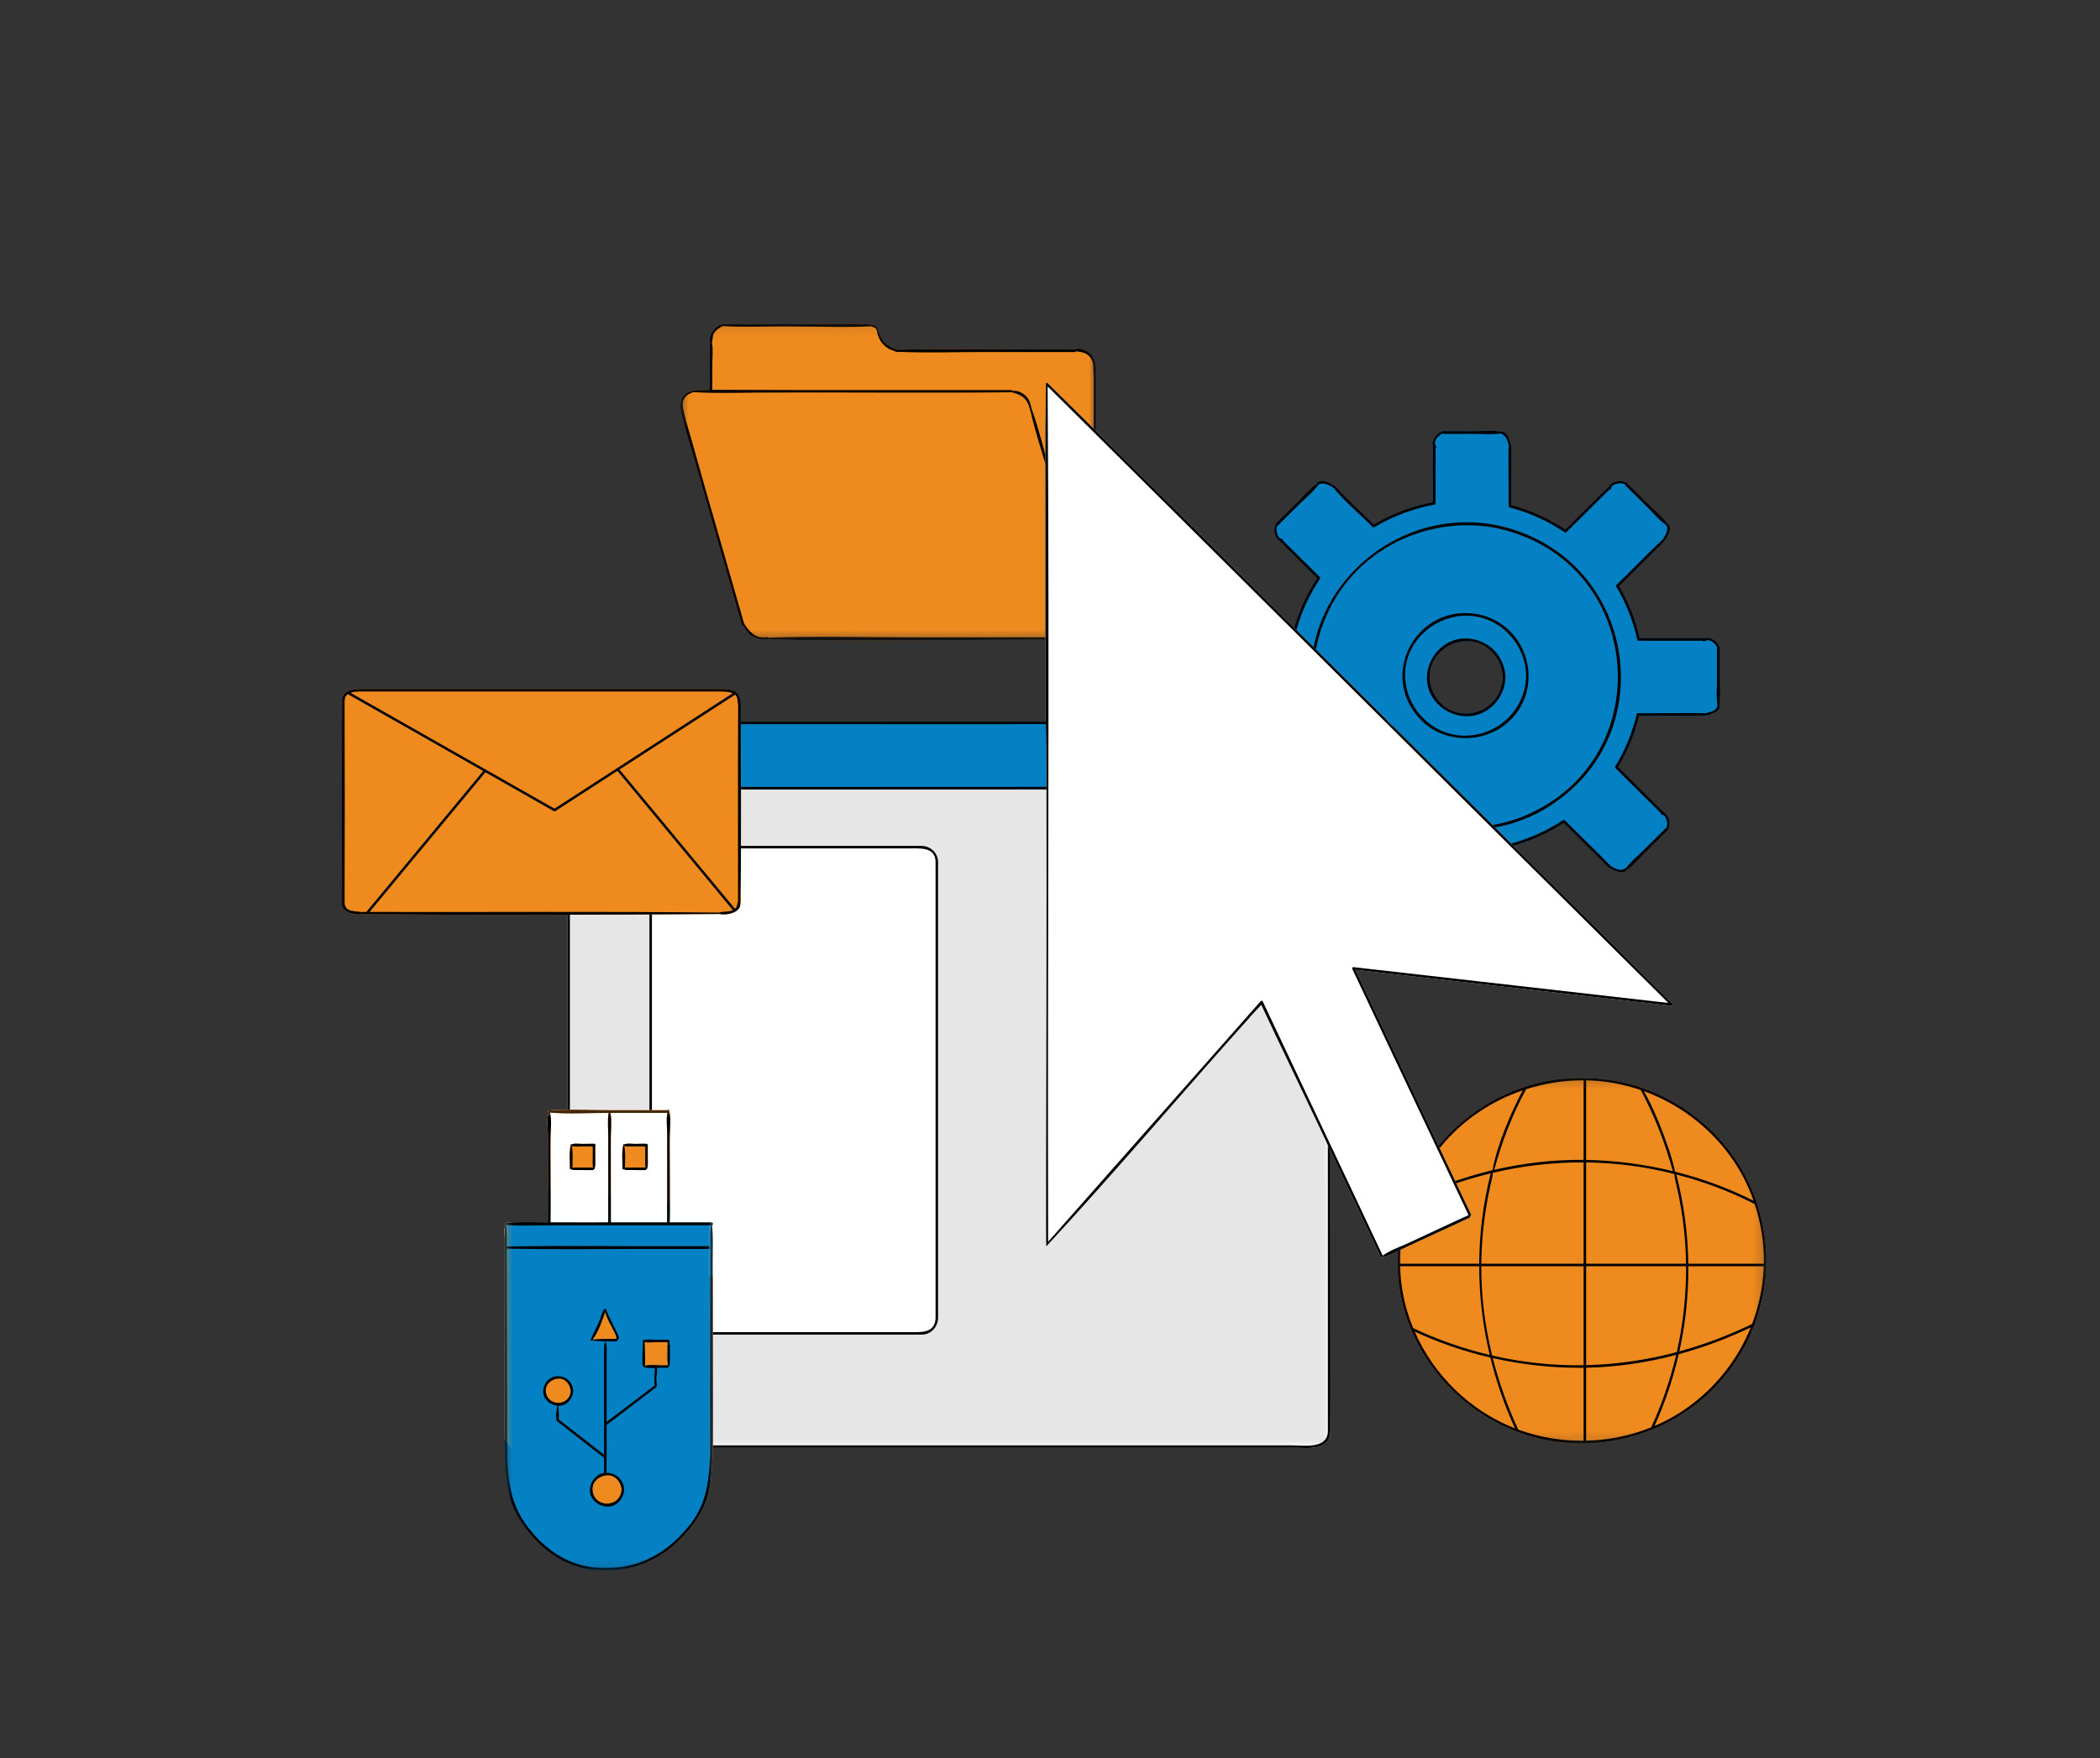 <svg width="215" height="180" viewBox="0 0 215 180" fill="none" xmlns="http://www.w3.org/2000/svg">
<rect x="0" y="0" width="215" height="180" fill="#333333" stroke="none"/>
<g clip-path="url(#clip0_79_208)">
<mask id="mask0_79_208" style="mask-type:luminance" maskUnits="userSpaceOnUse" x="69" y="33" width="44" height="33">
<path d="M69.581 33.088H112.259V65.596H69.581V33.088Z" fill="white"/>
</mask>
<g mask="url(#mask0_79_208)">
<path d="M112.242 38.107C112.273 46.786 112.194 55.473 112.228 64.149C111.377 64.557 110.994 64.711 110.028 65.299C109.885 65.385 109.727 65.481 109.549 65.591C109.244 65.602 108.936 65.595 108.671 65.505C98.623 65.483 88.526 65.687 78.476 65.479C77.504 65.599 76.432 64.997 76.127 64.049C76.062 64.078 75.974 64.062 75.949 63.974C74.379 58.504 72.808 53.035 71.241 47.565C70.752 45.855 70.182 44.146 69.777 42.414C69.475 41.302 69.664 40.252 70.928 40.028C70.94 39.992 70.971 39.964 71.022 39.961C71.572 39.938 72.124 39.924 72.676 39.915C72.646 38.995 72.679 38.065 72.668 37.141C72.67 36.476 72.583 35.736 72.705 35.074C72.559 34.711 72.762 34.158 72.983 33.882C73.182 33.633 73.656 33.118 74.034 33.2C76.563 33.172 79.101 33.205 81.632 33.196C84.153 33.2 86.709 33.077 89.225 33.225C89.55 33.267 89.871 33.467 89.892 33.791C90.305 35.041 90.659 35.368 91.895 35.801C97.943 35.669 104.014 35.812 110.064 35.783C110.55 35.492 111.504 36 111.792 36.378C112.099 36.782 112.304 37.475 112.225 38.045C112.235 38.062 112.242 38.083 112.242 38.107Z" fill="#EF8A1E"/>
<path d="M112.225 38.045C112.304 37.475 112.099 36.782 111.792 36.378C111.504 36 110.549 35.492 110.064 35.784C104.014 35.812 97.943 35.669 91.895 35.801C90.657 35.367 90.305 35.04 89.892 33.791C89.871 33.467 89.55 33.266 89.224 33.225C86.708 33.077 84.152 33.2 81.632 33.197C79.1 33.205 76.563 33.172 74.034 33.2C73.655 33.118 73.182 33.633 72.983 33.882C72.762 34.158 72.559 34.711 72.705 35.075C72.583 35.736 72.669 36.476 72.668 37.141C72.679 38.065 72.646 38.995 72.676 39.916C72.123 39.924 71.572 39.938 71.022 39.961C70.971 39.964 70.94 39.992 70.928 40.028C69.668 40.252 69.472 41.297 69.777 42.414C70.182 44.146 70.751 45.855 71.24 47.565C72.807 53.035 74.379 58.504 75.948 63.974C75.974 64.062 76.061 64.079 76.127 64.049C76.431 64.997 77.504 65.599 78.476 65.479C88.526 65.687 98.623 65.483 108.671 65.505C109.144 65.665 109.757 65.563 110.249 65.56C111.07 65.564 111.939 65.407 112.12 64.436C112.27 64.425 112.229 64.26 112.228 64.149C112.136 62.039 112.239 59.902 112.239 57.789C112.225 51.21 112.272 44.619 112.225 38.045ZM111.693 64.864C110.936 65.669 109.653 65.075 108.722 65.344C108.706 65.296 108.665 65.259 108.599 65.259H94.032C88.903 65.26 83.75 65.127 78.624 65.293C78.6 65.247 78.551 65.213 78.489 65.237C77.377 65.434 76.712 64.675 76.18 63.845C75.149 60.256 74.119 56.668 73.087 53.078C72.104 49.746 71.21 46.389 70.223 43.055C69.957 41.838 69.373 40.707 70.972 40.151C73.672 40.308 76.411 40.175 79.119 40.189C87.273 40.161 95.457 40.248 103.597 40.162C104.938 40.51 105.265 41.025 105.563 42.344C105.969 44.102 106.547 45.833 107.045 47.565C108.617 53.039 110.177 58.518 111.76 63.988C111.736 64.018 111.732 64.059 111.765 64.094C111.829 64.158 111.863 64.235 111.874 64.318C111.901 64.504 111.809 64.719 111.693 64.864ZM107.356 47.741C106.824 45.891 106.37 44.001 105.736 42.178C105.53 41.744 105.543 41.269 105.275 40.843C104.979 40.358 104.222 39.897 103.639 40.038C103.629 39.984 103.59 39.937 103.518 39.937C98.09 39.937 92.661 39.936 87.232 39.937C82.458 39.956 77.693 39.916 72.917 39.912C72.945 39.076 72.915 38.229 72.924 37.389C72.924 36.644 73.029 35.799 72.888 35.057C72.98 34.781 72.931 34.459 73.07 34.181C73.261 33.801 73.628 33.578 73.989 33.389C76.492 33.53 79.096 33.385 81.632 33.432C84.146 33.43 86.693 33.545 89.203 33.406C89.307 33.464 89.454 33.486 89.54 33.532C89.734 33.631 89.758 33.808 89.807 33.984C89.953 34.924 90.666 35.737 91.611 35.942C91.629 36.026 91.742 36.015 91.814 36.017C91.881 36.05 91.97 36.09 92.025 36.025C94.96 36.151 97.925 36.039 100.862 36.043C103.911 36.047 106.96 36.048 110.01 36.048C110.072 36.048 110.11 36.015 110.13 35.973C110.7 36.017 111.282 36.118 111.647 36.625C112.054 37.155 111.89 37.838 111.972 38.448C111.948 46.929 112.004 55.411 111.995 63.889C110.45 58.506 108.904 53.124 107.356 47.741Z" fill="black"/>
</g>
<path d="M136.205 120.473H136.207C136.206 120.502 136.211 146.592 136.205 146.619C136.079 148.552 134.008 148.245 132.637 148.245H61.978C61.074 148.245 59.347 148.52 58.634 147.813C57.81 146.999 58.088 145.407 58.088 144.35V76.219C58.088 75.936 58.054 75.626 58.1 75.344C58.267 74.337 59.09 73.89 60.033 73.89H90.277V73.883H134.261C135.204 73.883 136.027 74.33 136.191 75.338C136.24 75.619 136.205 75.93 136.205 76.213V120.473Z" fill="white"/>
<mask id="mask1_79_208" style="mask-type:luminance" maskUnits="userSpaceOnUse" x="20" y="20" width="176" height="154">
<path d="M195.6 20.2H20.4V173.8H195.6V20.2Z" fill="black" fill-opacity="0.1"/>
</mask>
<g mask="url(#mask1_79_208)">
<mask id="mask2_79_208" style="mask-type:luminance" maskUnits="userSpaceOnUse" x="57" y="73" width="80" height="76">
<path d="M136.382 73.786H57.942V148.505H136.382V73.786Z" fill="white"/>
</mask>
<g mask="url(#mask2_79_208)">
<mask id="mask3_79_208" style="mask-type:luminance" maskUnits="userSpaceOnUse" x="58" y="73" width="79" height="76">
<path d="M58.023 73.792H136.236V148.338H58.023V73.792Z" fill="white"/>
</mask>
<g mask="url(#mask3_79_208)">
<path d="M136.205 120.472H136.207C136.206 120.502 136.211 146.592 136.205 146.619C136.079 148.552 134.008 148.245 132.637 148.245H61.978C61.074 148.245 59.347 148.52 58.634 147.813C57.81 146.999 58.088 145.407 58.088 144.35V76.218C58.088 75.936 58.054 75.625 58.1 75.343C58.267 74.337 59.09 73.89 60.033 73.89H90.277V73.883H134.261C135.204 73.883 136.027 74.33 136.191 75.337C136.24 75.619 136.205 75.93 136.205 76.212V120.472Z" fill="black"/>
</g>
</g>
</g>
<path d="M96.043 88.265C96.042 88.275 96.046 135.012 96.04 135.023C96.014 135.418 95.859 135.81 95.594 136.104C95.286 136.453 94.829 136.653 94.359 136.649H68.172C67.258 136.649 66.489 135.906 66.489 134.994V88.265C66.489 87.358 67.254 86.61 68.167 86.61H94.365C95.276 86.61 96.043 87.358 96.043 88.265Z" fill="white"/>
<path d="M136.205 76.213V84.329H135.948V80.822H104.017V80.828H58.345V84.329H58.088C58.1 84.034 58.063 75.24 58.1 75.344C58.267 74.337 59.09 73.89 60.033 73.89H90.277V73.884H134.261C135.689 73.878 136.373 74.835 136.205 76.213Z" fill="#0481C4"/>
<path d="M136.207 120.473H136.205V76.213C136.369 74.834 135.697 73.881 134.261 73.884H90.277V73.89H60.033C59.09 73.89 58.267 74.337 58.1 75.344C58.054 75.626 58.088 75.936 58.088 76.219V144.35C58.088 145.407 57.81 146.999 58.634 147.813C59.347 148.52 61.074 148.245 61.979 148.245H132.638C134.008 148.245 136.079 148.552 136.205 146.619C136.226 146.599 136.195 120.497 136.207 120.473ZM58.345 75.778C58.345 74.921 58.838 74.145 59.807 74.145H104.017V74.138H134.487C135.454 74.138 135.948 74.915 135.948 75.772V80.567H90.277V80.573H58.345V75.778ZM135.95 146.59C135.853 148.392 133.516 147.991 132.269 147.991H61.613C60.447 147.991 58.345 148.315 58.345 146.566V80.828H104.017V80.822H135.948V120.811H135.95V146.59Z" fill="black"/>
<path d="M94.364 86.61H68.167C67.254 86.61 66.489 87.358 66.489 88.265V134.994C66.489 135.906 67.258 136.649 68.172 136.649H94.359C94.609 136.649 94.848 136.598 95.071 136.494C95.651 136.229 96.012 135.618 96.042 134.994V88.265C96.042 87.358 95.276 86.61 94.364 86.61ZM95.785 134.994C95.7 136.564 94.195 136.395 93.086 136.395H68.342C67.295 136.395 66.746 135.65 66.746 134.692V88.545C66.746 87.575 67.334 86.865 68.366 86.865H93.145C94.203 86.865 95.785 86.714 95.785 88.265V134.994Z" fill="black"/>
<mask id="mask4_79_208" style="mask-type:luminance" maskUnits="userSpaceOnUse" x="142" y="110" width="39" height="38">
<path d="M142.961 110.226H180.789V147.837H142.961V110.226Z" fill="white"/>
</mask>
<g mask="url(#mask4_79_208)">
<path d="M179.637 135.601C179.658 135.652 179.648 135.712 179.583 135.744C177.806 140.439 173.993 144.425 169.243 146.329C169.215 146.372 169.173 146.385 169.131 146.375C154.062 152.425 138.923 138.218 144.101 122.962C146.632 115.498 154.237 110.125 162.211 110.373C170.114 110.395 177.392 115.675 179.84 123.098C179.892 123.131 179.902 123.185 179.885 123.232C181.241 127.184 181.14 131.704 179.637 135.601Z" fill="#EF8A1E"/>
<path d="M180.848 129.073C180.84 127.066 180.506 125.097 179.885 123.232C179.902 123.185 179.892 123.131 179.84 123.098C177.389 115.674 170.116 110.395 162.21 110.373C154.237 110.126 146.632 115.498 144.101 122.962C138.921 138.219 154.068 152.426 169.131 146.375C169.173 146.385 169.215 146.372 169.243 146.329C173.994 144.425 177.806 140.44 179.583 135.745C179.648 135.713 179.657 135.652 179.637 135.602C180.417 133.53 180.839 131.318 180.848 129.073ZM147.051 117.997C149.29 115.009 152.413 112.824 155.9 111.635C154.633 114.028 153.281 117.225 152.805 119.807C149.957 120.516 147.152 121.47 144.483 122.727C145.103 121.048 145.963 119.449 147.051 117.997ZM144.364 123.063C147.022 121.805 149.787 120.818 152.622 120.134C151.848 123.193 151.46 126.298 151.444 129.392H143.334C143.306 127.242 143.66 125.097 144.364 123.063ZM144.207 134.687C143.67 133.043 143.387 131.345 143.341 129.647H151.444C151.447 132.702 151.81 135.748 152.519 138.73C149.82 138.091 147.188 137.171 144.69 135.991C144.514 135.564 144.351 135.129 144.207 134.687ZM144.838 136.337C147.322 137.487 149.92 138.377 152.584 138.996C153.189 141.466 154.033 143.893 155.105 146.247C150.507 144.455 146.795 140.811 144.838 136.337ZM162.133 147.514C159.873 147.537 157.587 147.159 155.442 146.375C154.347 144.012 153.467 141.562 152.832 139.05C155.877 139.734 159.007 140.08 162.133 140.042V147.514ZM162.133 139.782C158.988 139.84 155.836 139.495 152.768 138.789C152.034 135.81 151.638 132.722 151.658 129.647H162.133V139.782ZM162.133 129.392H151.659C151.686 126.746 151.985 124.104 152.556 121.519C152.585 121.383 152.876 120.256 152.826 120.084C155.864 119.368 158.981 119 162.133 119.017V129.392ZM162.133 118.756C159.045 118.726 155.975 119.084 152.982 119.778C153.757 116.917 154.826 114.127 156.252 111.519C158.139 110.917 160.126 110.604 162.133 110.614V118.756ZM180.591 129.073C180.591 129.178 180.587 129.285 180.586 129.392H172.85C172.806 126.32 172.4 123.251 171.625 120.25C174.409 120.965 177.111 121.983 179.648 123.284C180.263 125.146 180.582 127.103 180.591 129.073ZM177.264 118.536C178.228 119.898 178.987 121.385 179.535 122.944C176.966 121.651 174.249 120.653 171.455 119.959C171.565 119.93 171.012 118.143 170.953 117.962C170.225 115.816 169.421 113.698 168.301 111.718C171.882 113.018 175.043 115.402 177.264 118.536ZM162.39 110.615C164.31 110.65 166.194 110.993 167.979 111.605C169.393 114.236 170.475 117.038 171.269 119.914C168.363 119.206 165.378 118.813 162.39 118.761V110.615ZM162.39 119.018C165.433 119.06 168.495 119.445 171.451 120.215C171.345 120.215 171.708 121.666 171.739 121.812C172.29 124.301 172.586 126.844 172.62 129.392H162.39V119.018ZM162.39 129.647H172.625C172.639 132.601 172.328 135.552 171.673 138.437C168.651 139.24 165.541 139.701 162.39 139.777V129.647ZM169.05 146.145C166.935 146.999 164.671 147.457 162.39 147.509V140.038C165.51 139.976 168.603 139.519 171.608 138.725C171.008 141.276 170.148 143.769 169.05 146.145ZM172.867 144.043C171.779 144.828 170.612 145.481 169.395 146.002C170.467 143.631 171.292 141.169 171.868 138.655C174.401 137.967 176.872 137.039 179.243 135.908C177.944 139.118 175.756 141.955 172.867 144.043ZM179.378 135.561C176.981 136.723 174.489 137.667 171.935 138.365C172.567 135.502 172.873 132.575 172.851 129.647H180.58C180.506 131.69 180.093 133.686 179.378 135.561Z" fill="black"/>
</g>
<path d="M176.074 69.502C176.088 68.455 176.053 67.401 176.089 66.359C176.11 66.307 176.057 66.262 176.014 66.248C175.896 65.717 175.099 65.172 174.548 65.342C174.521 65.317 167.905 65.342 167.869 65.334C167.448 63.456 166.741 61.676 165.765 60.014C167.305 58.487 168.847 56.961 170.385 55.434C170.419 55.401 170.429 55.362 170.423 55.327C170.738 54.962 171.319 53.906 170.713 53.648C170.205 52.905 169.424 52.291 168.787 51.657C168.054 50.931 167.324 50.202 166.591 49.477C166.557 49.423 166.493 49.357 166.425 49.396C166.424 49.396 166.423 49.398 166.423 49.398C165.952 49.106 165.02 49.277 164.745 49.783C163.236 51.241 161.759 52.743 160.261 54.213C158.558 53.084 156.703 52.246 154.727 51.714V45.696C154.727 45.651 154.708 45.617 154.681 45.595C154.638 45.111 154.263 44.069 153.632 44.194C152.757 44.039 151.787 44.146 150.902 44.145C149.871 44.143 148.829 44.143 147.797 44.141C147.775 44.147 147.751 44.137 147.73 44.128C147.68 44.11 147.63 44.16 147.619 44.203C147.082 44.32 146.533 45.109 146.703 45.656C146.681 45.691 146.703 51.379 146.696 51.419C144.557 51.827 142.526 52.592 140.653 53.693C139.34 52.401 137.932 51.153 136.705 49.781C136.671 49.742 136.631 49.733 136.593 49.741C136.197 49.414 135.159 48.944 134.813 49.521C134.105 50.024 133.508 50.76 132.894 51.364C132.283 51.969 131.671 52.574 131.06 53.179C130.912 53.328 130.755 53.471 130.611 53.621C130.597 53.646 130.594 53.685 130.613 53.708C130.317 54.175 130.492 55.098 131.002 55.371C132.266 56.661 133.573 57.919 134.851 59.199C133.614 61.066 132.737 63.118 132.242 65.298H126.877C126.831 65.298 126.798 65.317 126.774 65.346C126.352 65.374 125.163 65.754 125.372 66.323C125.199 67.205 125.315 68.19 125.312 69.087C125.311 69.946 125.31 70.803 125.31 71.661V72.164C125.313 72.186 125.304 72.21 125.296 72.231C125.276 72.282 125.328 72.328 125.372 72.342C125.49 72.874 126.286 73.416 126.839 73.248C126.872 73.27 132.246 73.248 132.284 73.256C132.798 75.408 133.685 77.43 134.922 79.27C133.624 80.562 132.37 81.941 131 83.155C130.961 83.19 130.953 83.23 130.961 83.269C130.678 83.616 130.106 84.655 130.663 84.854C130.65 84.876 130.647 84.905 130.666 84.931C131.172 85.678 131.958 86.295 132.599 86.932C133.332 87.659 134.063 88.387 134.796 89.113C134.828 89.168 134.897 89.234 134.964 89.192C135.435 89.484 136.367 89.313 136.643 88.806C138.03 87.466 139.387 86.088 140.764 84.736C142.597 85.796 144.574 86.536 146.659 86.937V92.894C146.659 92.941 146.68 92.974 146.709 92.997C146.742 93.417 147.19 94.66 147.769 94.397C148.64 94.549 149.603 94.443 150.484 94.444C151.518 94.444 152.565 94.451 153.597 94.446C153.678 94.472 153.734 94.478 153.769 94.388C154.1 94.325 154.335 94.07 154.487 93.778C154.573 93.614 154.731 93.212 154.668 92.965C154.681 92.944 154.69 92.923 154.69 92.894V86.658C156.615 86.147 158.425 85.343 160.092 84.263C161.622 85.778 163.153 87.291 164.68 88.809C164.718 88.846 164.76 88.852 164.798 88.844C165.154 89.106 166.169 89.575 166.453 89.149C167.222 88.658 167.843 87.86 168.491 87.225C169.227 86.499 169.96 85.774 170.693 85.048C170.748 85.014 170.815 84.947 170.772 84.881C171.068 84.417 170.894 83.49 170.384 83.218C168.828 81.64 167.229 80.094 165.661 78.525C166.644 76.892 167.363 75.142 167.807 73.291H174.509C174.554 73.291 174.588 73.273 174.61 73.245C175.025 73.221 176.317 72.8 176.02 72.225C176.182 71.355 176.072 70.386 176.074 69.502ZM150.109 73.061C148.03 73.112 146.414 71.334 146.365 69.352C146.313 67.292 148.107 65.689 150.109 65.642C152.187 65.591 153.803 67.368 153.852 69.352C153.802 71.411 152.187 73.011 150.109 73.061Z" fill="#0481C4"/>
<path d="M146.089 69.352C146.033 71.561 147.961 73.283 150.109 73.335C152.338 73.389 154.076 71.48 154.128 69.352C154.073 67.142 152.338 65.422 150.109 65.368C147.88 65.314 146.141 67.223 146.089 69.352ZM150.109 65.642C152.187 65.591 153.803 67.368 153.852 69.352C153.802 71.411 152.187 73.011 150.109 73.061C148.03 73.112 146.414 71.334 146.365 69.352C146.313 67.292 148.107 65.69 150.109 65.642Z" fill="black"/>
<path d="M145.473 73.718C147.516 75.801 150.811 76.13 153.319 74.721C158.238 71.867 157.229 64.54 151.773 62.995C145.337 61.365 140.866 68.953 145.473 73.718ZM156.25 69.181C156.199 72.567 153.467 75.274 150.051 75.325C146.634 75.374 143.902 72.491 143.852 69.181C143.801 65.795 146.711 63.089 150.051 63.039C153.467 62.988 156.199 65.872 156.25 69.181Z" fill="black"/>
<path d="M157.06 55.071C145.075 49.322 131.638 59.979 134.63 72.83C137.175 83.966 151.035 88.74 160 81.566C169.122 74.507 167.448 60.038 157.06 55.071ZM155.435 83.792C141.597 88.639 129.254 73.728 136.746 61.221C140.123 55.63 146.886 52.805 153.293 54.083C168.586 57.42 170.091 78.316 155.435 83.792Z" fill="black"/>
<path d="M176.074 69.502C176.088 68.455 176.053 67.4 176.089 66.358C176.11 66.307 176.057 66.262 176.014 66.248C175.896 65.717 175.099 65.172 174.548 65.342C174.521 65.317 167.904 65.342 167.869 65.334C167.448 63.456 166.741 61.676 165.765 60.014C167.305 58.487 168.847 56.961 170.385 55.434C170.418 55.401 170.429 55.362 170.423 55.327C170.738 54.962 171.319 53.906 170.713 53.647C170.205 52.905 169.424 52.291 168.787 51.657C168.054 50.931 167.324 50.202 166.591 49.477C166.557 49.423 166.493 49.357 166.425 49.396C166.424 49.396 166.423 49.398 166.423 49.398C165.952 49.106 165.02 49.277 164.745 49.783C163.236 51.24 161.759 52.742 160.261 54.212C158.558 53.084 156.703 52.245 154.727 51.713V45.696C154.727 45.651 154.708 45.617 154.681 45.595C154.638 45.111 154.263 44.069 153.632 44.194C152.757 44.039 151.787 44.146 150.902 44.145C149.871 44.143 148.829 44.143 147.797 44.141C147.775 44.147 147.751 44.137 147.73 44.128C147.68 44.11 147.63 44.16 147.619 44.203C147.082 44.32 146.533 45.108 146.703 45.656C146.681 45.691 146.703 51.379 146.696 51.419C144.557 51.827 142.526 52.592 140.653 53.693C139.34 52.401 137.932 51.153 136.705 49.78C136.671 49.742 136.631 49.733 136.593 49.741C136.197 49.414 135.159 48.944 134.813 49.521C134.105 50.024 133.508 50.759 132.894 51.364C132.283 51.969 131.671 52.574 131.06 53.179C130.912 53.328 130.755 53.471 130.611 53.621C130.597 53.646 130.594 53.685 130.613 53.708C130.317 54.175 130.492 55.098 131.002 55.371C132.266 56.661 133.573 57.919 134.851 59.198C133.614 61.066 132.737 63.118 132.242 65.298H126.877C126.831 65.298 126.798 65.317 126.774 65.346C126.352 65.374 125.163 65.754 125.372 66.323C125.199 67.205 125.315 68.191 125.312 69.087C125.311 69.946 125.31 70.803 125.31 71.661V72.164C125.313 72.186 125.304 72.21 125.296 72.231C125.276 72.282 125.328 72.328 125.372 72.342C125.49 72.874 126.285 73.416 126.838 73.248C126.872 73.27 132.246 73.248 132.284 73.256C132.798 75.407 133.685 77.43 134.922 79.269C133.624 80.562 132.37 81.941 131 83.155C130.961 83.19 130.953 83.23 130.961 83.268C130.678 83.616 130.106 84.655 130.663 84.854C130.65 84.876 130.647 84.905 130.666 84.93C131.172 85.678 131.958 86.295 132.599 86.932C133.332 87.658 134.063 88.387 134.796 89.113C134.828 89.168 134.897 89.234 134.964 89.192C135.435 89.484 136.367 89.313 136.643 88.806C138.03 87.466 139.387 86.088 140.764 84.736C142.597 85.796 144.574 86.536 146.659 86.937V92.893C146.659 92.941 146.68 92.974 146.709 92.997C146.742 93.417 147.19 94.66 147.769 94.397C148.64 94.548 149.603 94.443 150.484 94.444C151.518 94.443 152.565 94.451 153.597 94.445C153.678 94.472 153.734 94.478 153.769 94.388C154.1 94.325 154.335 94.07 154.487 93.778C154.573 93.614 154.731 93.212 154.668 92.965C154.681 92.944 154.69 92.923 154.69 92.893V86.658C156.615 86.147 158.425 85.343 160.092 84.263C161.622 85.778 163.153 87.291 164.68 88.809C164.718 88.846 164.76 88.852 164.798 88.844C165.154 89.106 166.169 89.575 166.453 89.149C167.222 88.658 167.843 87.86 168.491 87.225C169.227 86.499 169.96 85.774 170.693 85.048C170.748 85.014 170.815 84.947 170.772 84.881C171.068 84.417 170.894 83.49 170.384 83.218C168.828 81.64 167.229 80.094 165.661 78.525C166.644 76.892 167.363 75.142 167.807 73.291H174.509C174.554 73.291 174.588 73.273 174.61 73.245C175.025 73.221 176.317 72.799 176.02 72.225C176.182 71.355 176.072 70.385 176.074 69.502ZM175.827 72.265C175.741 72.817 175.033 72.91 174.577 73.038C174.509 72.965 167.776 73.051 167.701 73.019C167.68 73.022 167.66 73.026 167.641 73.031C167.607 73.044 167.579 73.072 167.567 73.119C167.121 75.017 166.387 76.811 165.369 78.479C165.33 78.541 165.352 78.596 165.39 78.644C166.943 80.184 168.498 81.723 170.052 83.264C169.969 83.394 170.185 83.432 170.267 83.443C170.489 83.498 170.596 83.843 170.647 84.029C170.719 84.29 170.704 84.564 170.587 84.808C170.402 84.856 170.279 85.087 170.127 85.204C169.519 85.814 168.903 86.418 168.292 87.027C167.692 87.624 166.965 88.207 166.458 88.894C166.424 88.879 166.381 88.88 166.345 88.912C165.952 89.263 165.315 88.916 164.91 88.675C163.385 87.085 161.766 85.559 160.21 83.992C160.164 83.954 160.111 83.926 160.043 83.97C158.34 85.085 156.489 85.909 154.515 86.424C154.445 86.442 154.42 86.493 154.415 86.555C154.424 86.598 154.398 92.899 154.424 92.937C154.372 93.1 154.394 93.33 154.354 93.473C154.258 93.823 154.033 94.088 153.689 94.203C153.532 94.11 153.267 94.184 153.082 94.162C152.217 94.165 151.35 94.163 150.484 94.165C149.607 94.167 148.648 94.062 147.781 94.211C147.189 94.142 147.056 93.441 146.916 92.961C146.995 92.891 146.899 86.901 146.935 86.825C146.931 86.766 146.914 86.708 146.833 86.692C144.7 86.295 142.679 85.543 140.811 84.447C140.753 84.415 140.692 84.423 140.644 84.468C139.295 85.804 137.945 87.141 136.597 88.478C136.463 88.396 136.427 88.608 136.415 88.69C136.359 88.91 136.011 89.017 135.824 89.069C135.561 89.14 135.285 89.123 135.038 89.008C134.994 88.831 134.752 88.7 134.638 88.553C134.023 87.948 133.413 87.34 132.798 86.735C132.167 86.112 131.556 85.352 130.82 84.848C130.859 84.814 130.868 84.753 130.826 84.706C130.489 84.329 130.884 83.749 131.131 83.379C132.578 82.175 133.843 80.7 135.196 79.384C135.235 79.339 135.264 79.285 135.217 79.218C133.943 77.345 133.038 75.283 132.526 73.082C132.514 73.035 132.486 73.008 132.453 72.995C132.432 72.991 132.412 72.984 132.392 72.982H127.037C126.991 72.809 126.778 72.995 126.693 73.025C126.246 73.155 125.696 72.646 125.556 72.264C125.649 72.102 125.576 71.846 125.597 71.659C125.597 70.801 125.596 69.945 125.594 69.087C125.594 68.212 125.7 67.255 125.544 66.39C125.565 66.373 125.58 66.348 125.584 66.315C125.663 65.77 126.358 65.674 126.809 65.551C126.829 65.563 126.85 65.571 126.877 65.571H132.351C132.371 65.567 132.392 65.566 132.41 65.559C132.445 65.546 132.474 65.519 132.485 65.471C132.976 63.242 133.874 61.149 135.147 59.248C135.192 59.183 135.165 59.127 135.125 59.083C133.861 57.831 132.598 56.578 131.333 55.327C131.415 55.191 131.203 55.16 131.12 55.147C130.896 55.091 130.79 54.746 130.739 54.561C130.666 54.299 130.682 54.026 130.799 53.781C130.979 53.738 131.116 53.495 131.264 53.379C131.874 52.773 132.485 52.168 133.094 51.561C133.722 50.938 134.489 50.332 134.995 49.603C135.503 49.353 136.035 49.646 136.478 49.907C137.688 51.358 139.199 52.614 140.534 53.96C140.583 54 140.639 54.021 140.702 53.982C142.61 52.845 144.681 52.069 146.871 51.664C146.94 51.651 146.968 51.6 146.968 51.546C146.985 51.531 146.962 45.87 146.971 45.853C147.148 45.808 146.96 45.598 146.928 45.514C146.798 45.07 147.31 44.525 147.696 44.386C147.727 44.461 148.156 44.417 148.303 44.427C149.169 44.424 150.036 44.426 150.902 44.423C151.767 44.423 152.712 44.525 153.572 44.383C154.17 44.494 154.359 45.1 154.471 45.626C154.393 45.703 154.485 51.733 154.451 51.816C154.455 51.881 154.483 51.929 154.552 51.949C156.578 52.481 158.474 53.341 160.21 54.506C160.276 54.551 160.332 54.523 160.376 54.483C161.848 53.027 163.318 51.569 164.789 50.111C164.922 50.194 164.959 49.981 164.97 49.899C165.027 49.678 165.375 49.571 165.562 49.522C165.825 49.45 166.101 49.466 166.348 49.58C166.393 49.762 166.632 49.887 166.748 50.038C167.364 50.641 167.973 51.25 168.588 51.855C169.222 52.481 169.838 53.249 170.579 53.75C170.881 54.249 170.529 54.77 170.258 55.206C168.64 56.72 167.092 58.344 165.494 59.892C165.452 59.94 165.441 60.002 165.474 60.06C166.484 61.757 167.206 63.58 167.627 65.507C167.643 65.582 167.701 65.604 167.76 65.607H174.349C174.397 65.779 174.607 65.595 174.692 65.563C175.141 65.434 175.687 65.943 175.831 66.325C175.755 66.349 175.8 66.805 175.788 66.931C175.79 67.788 175.79 68.645 175.791 69.502C175.794 70.382 175.684 71.347 175.844 72.216C175.835 72.229 175.829 72.246 175.827 72.265Z" fill="black"/>
<path d="M69.972 125.171V126.537H51.624C51.63 126.154 51.65 125.774 51.711 125.402C51.623 125.359 51.639 125.217 51.754 125.209C53.197 125.093 54.67 125.139 56.128 125.163C56.043 125.07 56.13 116.357 56.1 116.256C56.101 115.525 55.954 114.61 56.172 113.895C56.091 113.845 56.107 113.708 56.226 113.699C58.243 113.533 60.322 113.668 62.346 113.667C64.361 113.669 66.377 113.661 68.392 113.668C68.401 113.637 68.411 113.605 68.421 113.575C68.427 113.56 68.448 113.56 68.454 113.575C68.757 114.376 68.568 115.484 68.568 116.332V125.086C68.568 125.123 68.553 125.151 68.533 125.171H69.972Z" fill="white"/>
<path d="M63.927 119.717C64.042 119.825 64.142 119.796 64.323 119.798C64.888 119.801 65.454 119.803 66.019 119.804C66.088 119.815 66.157 119.774 66.169 119.714C66.191 119.723 66.222 119.716 66.231 119.694C66.371 119.366 66.315 118.987 66.319 118.634C66.323 118.171 66.319 117.71 66.319 117.246C66.319 117.185 66.282 117.147 66.237 117.131C65.835 117.065 65.397 117.135 64.983 117.12C64.691 117.123 64.151 117.023 63.887 117.198C63.877 117.173 63.874 117.096 63.844 117.13C63.63 117.898 63.729 118.822 63.729 119.614C63.729 119.729 63.851 119.762 63.927 119.717Z" fill="#EF8A1E"/>
<path d="M72.975 130.701C70.522 130.228 57.521 127.725 55.325 127.301C56.908 127.445 60.121 127.733 61.708 127.877L68.045 128.447C69.658 128.617 72.197 127.876 72.714 125.17C72.713 125.17 72.392 125.168 72.393 125.171H68.533C68.553 125.151 68.568 125.123 68.568 125.086V116.332C68.568 115.484 68.757 114.376 68.454 113.575C68.448 113.56 68.427 113.56 68.421 113.575C68.411 113.605 68.401 113.637 68.392 113.668C66.377 113.661 64.361 113.669 62.346 113.667C60.322 113.668 58.243 113.533 56.226 113.699C56.108 113.708 56.091 113.845 56.172 113.895C55.954 114.61 56.101 115.525 56.1 116.256C56.13 116.357 56.043 125.07 56.128 125.163C54.67 125.139 53.197 125.093 51.754 125.21C51.639 125.218 51.623 125.359 51.711 125.402C51.522 127.252 51.682 129.137 51.634 130.997C51.642 136.436 51.634 141.874 51.65 147.311C52.136 148.044 52.621 148.715 53.205 149.454C58.794 156.52 60.72 156.329 62.262 156.711C63.133 156.923 64.599 159.348 66.394 159.9C69.073 158.611 71.362 156.269 72.351 153.464C72.858 151.898 72.89 150.23 72.981 148.61C73.01 142.641 72.973 136.671 72.975 130.701ZM68.321 113.946C68.192 114.623 68.309 115.426 68.309 116.081C68.308 117.082 68.309 118.083 68.309 119.083V125.086C68.309 125.123 68.324 125.151 68.343 125.171C66.408 125.171 64.471 125.172 62.536 125.172C62.536 122.322 62.535 119.471 62.534 116.62C62.532 115.761 62.642 114.803 62.505 113.945C64.444 113.945 66.382 113.946 68.321 113.946ZM62.308 113.945C62.183 114.733 62.278 115.606 62.277 116.394C62.275 119.22 62.273 122.33 62.274 125.172C60.29 125.169 58.311 125.184 56.329 125.166C56.346 125.146 56.359 125.12 56.359 125.086V116.5C56.359 115.71 56.526 114.694 56.296 113.917C58.278 114.073 60.319 113.946 62.308 113.945Z" fill="#EF8A1E"/>
<path d="M58.548 119.718C58.663 119.825 58.764 119.797 58.944 119.798C59.509 119.801 60.076 119.803 60.639 119.804C60.709 119.815 60.778 119.774 60.791 119.714C60.812 119.723 60.842 119.716 60.852 119.694C60.992 119.366 60.937 118.987 60.941 118.634C60.944 118.196 60.941 117.758 60.941 117.32C60.987 117.238 60.95 117.107 60.826 117.107C60.405 117.107 59.984 117.116 59.563 117.12C59.291 117.124 58.757 117.027 58.507 117.197C58.498 117.178 58.496 117.094 58.465 117.13C58.251 117.898 58.35 118.822 58.35 119.614C58.35 119.729 58.472 119.762 58.548 119.718Z" fill="#EF8A1E"/>
<mask id="mask5_79_208" style="mask-type:luminance" maskUnits="userSpaceOnUse" x="51" y="121" width="23" height="40">
<path d="M51.532 121.593H73.124V160.846H51.532V121.593Z" fill="white"/>
</mask>
<g mask="url(#mask5_79_208)">
<path d="M72.969 127.996C72.965 127.159 73.027 126.28 72.903 125.446C73.054 125.409 73.035 125.169 72.869 125.17C72.867 125.171 72.393 125.167 72.394 125.17H68.534C68.554 125.15 68.568 125.123 68.568 125.085V123.205C68.483 123.188 68.396 123.173 68.309 123.157V125.085C68.309 125.123 68.324 125.15 68.343 125.17C66.408 125.17 64.472 125.172 62.536 125.172C62.536 124.217 62.536 123.262 62.535 122.307C62.448 122.297 62.361 122.287 62.274 122.276V125.172C60.291 125.168 58.311 125.184 56.329 125.166C56.346 125.146 56.359 125.12 56.359 125.085V121.687C56.272 121.68 56.185 121.673 56.1 121.665V125.085C56.1 125.119 56.112 125.143 56.128 125.163C54.67 125.139 53.197 125.093 51.754 125.209C51.639 125.217 51.623 125.359 51.711 125.402C51.522 127.252 51.682 129.137 51.634 130.997C51.645 136.961 51.626 142.924 51.659 148.886C51.775 150.399 51.813 151.919 52.227 153.404C52.605 154.805 53.46 156.074 54.389 157.173C56.259 159.403 58.979 160.895 61.949 160.782C61.95 160.782 61.976 160.782 61.977 160.782C65.111 160.865 67.963 159.492 70.038 157.195C71.04 156.126 71.893 154.856 72.351 153.464C72.858 151.898 72.891 150.229 72.981 148.609C73.006 144.726 72.986 140.844 72.981 136.96C72.979 133.973 72.978 130.984 72.969 127.996ZM55.874 142.415C55.835 141.697 56.487 141.182 57.155 141.146C57.878 141.107 58.399 141.753 58.435 142.415C58.346 144.05 55.964 144.05 55.874 142.415ZM61.968 134.332C62.054 134.698 62.225 135.052 62.386 135.385C62.481 135.58 63.259 136.924 63.1 137.054C63.09 137.063 63.083 137.073 63.079 137.084C62.264 137.087 61.443 137.064 60.643 137.174C61.298 136.357 61.588 135.274 61.968 134.332ZM60.655 152.524C60.61 151.687 61.371 151.085 62.15 151.044C62.994 150.999 63.601 151.753 63.643 152.524C63.539 154.432 60.759 154.432 60.655 152.524ZM67.527 139.795C67.076 139.797 66.447 139.69 66.004 139.852C66.021 139.831 66.034 139.807 66.034 139.772C66.08 138.986 66.014 138.176 65.991 137.397C66.295 137.494 66.697 137.42 66.996 137.422C67.452 137.424 67.909 137.424 68.365 137.424C68.354 137.463 68.327 137.506 68.336 137.546C68.335 137.583 68.365 137.611 68.401 137.614C68.365 137.633 68.338 137.667 68.338 137.719C68.371 138.418 68.267 139.146 68.404 139.829C68.179 139.742 67.788 139.82 67.527 139.795Z" fill="#0481C4"/>
</g>
<path d="M63.927 119.718C64.042 119.825 64.142 119.797 64.323 119.798C64.888 119.801 65.454 119.803 66.019 119.804C66.088 119.815 66.157 119.774 66.169 119.714C66.191 119.723 66.222 119.716 66.231 119.694C66.371 119.366 66.315 118.987 66.319 118.634C66.323 118.171 66.319 117.71 66.319 117.246C66.318 117.219 66.309 117.197 66.298 117.179C66.294 117.174 66.29 117.169 66.284 117.164C66.254 117.132 66.209 117.114 66.161 117.107C66.104 117.107 66.047 117.109 65.989 117.109C65.788 117.099 65.581 117.108 65.376 117.115C65.247 117.117 65.119 117.118 64.99 117.12C64.988 117.12 64.985 117.12 64.983 117.12C64.8 117.122 64.521 117.083 64.273 117.097C64.124 117.105 63.986 117.132 63.887 117.198C63.877 117.173 63.874 117.096 63.844 117.13C63.63 117.898 63.729 118.822 63.729 119.614C63.729 119.729 63.851 119.762 63.927 119.718ZM64.848 117.371C65.252 117.376 65.658 117.384 66.062 117.384V118.634C66.062 118.935 66.025 119.257 66.101 119.549C66.085 119.542 66.068 119.538 66.047 119.538C65.954 119.538 65.862 119.539 65.769 119.539C65.506 119.535 65.242 119.539 64.978 119.542C64.808 119.543 64.637 119.543 64.466 119.544C64.464 119.544 64.463 119.544 64.46 119.544C64.416 119.544 64.373 119.543 64.331 119.541C64.204 119.535 64.088 119.527 63.986 119.585C63.987 118.859 64.066 118.028 63.913 117.307C64.158 117.446 64.591 117.368 64.848 117.371Z" fill="black"/>
<mask id="mask6_79_208" style="mask-type:luminance" maskUnits="userSpaceOnUse" x="51" y="113" width="23" height="48">
<path d="M51.532 113.402H73.124V160.847H51.532V113.402Z" fill="white"/>
</mask>
<g mask="url(#mask6_79_208)">
<path d="M72.975 130.701C72.925 128.952 73.07 127.187 72.903 125.446C73.054 125.409 73.035 125.169 72.869 125.17C72.867 125.171 72.393 125.168 72.393 125.171H68.533C68.638 125.084 68.53 116.435 68.568 116.332C68.568 115.484 68.757 114.376 68.454 113.575C68.412 113.532 68.406 113.643 68.392 113.668C66.377 113.661 64.361 113.669 62.346 113.667C60.322 113.668 58.243 113.533 56.226 113.699C56.107 113.708 56.091 113.845 56.172 113.895C55.954 114.61 56.101 115.525 56.1 116.256V125.086C56.1 125.119 56.112 125.143 56.128 125.163C54.67 125.139 53.197 125.093 51.754 125.21C51.639 125.218 51.623 125.36 51.711 125.403C51.521 127.257 51.683 129.136 51.634 130.997C51.642 136.437 51.634 141.874 51.65 147.311C51.663 149.356 51.716 151.405 52.227 153.404C52.605 154.805 53.46 156.074 54.389 157.173C56.259 159.404 58.98 160.896 61.949 160.782C61.95 160.782 61.976 160.782 61.977 160.782C65.11 160.865 67.964 159.492 70.037 157.195C71.04 156.127 71.893 154.856 72.351 153.464C72.858 151.898 72.89 150.23 72.981 148.61C73.006 144.727 72.985 140.844 72.981 136.96C72.981 134.874 72.978 132.788 72.975 130.701ZM68.321 113.946C68.192 114.623 68.309 115.426 68.309 116.081C68.308 117.082 68.309 118.083 68.309 119.083V125.086C68.309 125.123 68.324 125.151 68.343 125.171C66.408 125.171 64.471 125.172 62.536 125.172C62.536 122.322 62.535 119.471 62.534 116.62C62.532 115.761 62.643 114.803 62.505 113.945C64.444 113.945 66.382 113.946 68.321 113.946ZM62.308 113.945C62.183 114.733 62.278 115.607 62.277 116.395C62.275 119.216 62.273 122.335 62.274 125.172C60.29 125.169 58.311 125.184 56.329 125.166C56.422 125.069 56.327 116.606 56.36 116.5C56.36 115.71 56.526 114.694 56.296 113.917C58.278 114.073 60.319 113.946 62.308 113.945ZM72.73 127.996C72.723 134.931 72.689 141.863 72.716 148.798C72.549 152.172 72.309 154.435 69.857 157.016C67.836 159.249 65.028 160.635 61.965 160.527C59.022 160.617 56.425 159.202 54.571 156.994C52.092 154.257 51.915 151.216 51.926 147.722C51.941 141.098 51.885 134.472 51.876 127.848C56.534 127.933 61.201 127.895 65.865 127.876C67.52 127.877 69.175 127.88 70.831 127.878C70.831 127.878 72.442 127.878 72.485 127.878C72.492 127.878 72.5 127.878 72.507 127.878C72.6 127.878 72.646 127.807 72.646 127.737C72.646 127.719 72.643 127.701 72.637 127.685C72.62 127.635 72.577 127.596 72.507 127.596C70.266 127.595 68.025 127.597 65.784 127.597C63.015 127.586 60.245 127.569 57.475 127.575C57.225 127.573 56.975 127.573 56.726 127.571L56.756 127.577C55.129 127.582 53.503 127.596 51.877 127.626C51.885 126.896 51.915 126.14 51.8 125.417C53.518 125.549 55.278 125.449 56.999 125.449C62.246 125.45 67.542 125.453 72.793 125.453C72.672 126.285 72.735 127.159 72.73 127.996Z" fill="black"/>
</g>
<path d="M58.548 119.718C58.663 119.825 58.764 119.797 58.944 119.798C59.509 119.801 60.076 119.803 60.639 119.804C60.709 119.815 60.777 119.774 60.791 119.714C60.812 119.723 60.842 119.716 60.852 119.694C60.992 119.366 60.937 118.987 60.941 118.634C60.944 118.196 60.941 117.758 60.941 117.32C60.987 117.238 60.95 117.107 60.826 117.107C60.405 117.107 59.984 117.116 59.563 117.12C59.291 117.124 58.757 117.027 58.507 117.197C58.498 117.174 58.495 117.095 58.465 117.13C58.251 117.898 58.35 118.822 58.35 119.614C58.35 119.729 58.472 119.762 58.548 119.718ZM59.563 117.372C59.937 117.376 60.309 117.382 60.684 117.385V118.634C60.684 118.935 60.646 119.257 60.722 119.549C60.706 119.542 60.688 119.538 60.668 119.538C60.575 119.538 60.483 119.539 60.39 119.539C60.127 119.535 59.863 119.539 59.599 119.542C59.428 119.543 59.258 119.543 59.087 119.545C59.086 119.545 59.084 119.545 59.081 119.545C59.037 119.545 58.994 119.543 58.952 119.541C58.825 119.535 58.709 119.528 58.607 119.585C58.61 118.862 58.688 118.032 58.535 117.312C58.794 117.459 59.3 117.37 59.563 117.372Z" fill="black"/>
<path d="M68.487 137.599C68.574 137.536 68.613 137.231 68.477 137.212C68.456 137.187 68.425 137.169 68.381 137.169C67.919 137.169 67.457 137.168 66.996 137.17C66.689 137.171 66.276 137.097 65.969 137.203C65.967 137.135 65.855 137.127 65.842 137.195C65.837 137.22 65.834 137.246 65.831 137.271C65.801 137.283 65.793 137.304 65.826 137.319C65.795 138.124 65.732 138.96 65.777 139.772C65.777 139.854 65.838 139.894 65.902 139.896C65.88 139.899 65.875 139.929 65.894 139.938C66.205 140.1 66.64 140.085 67.042 140.062C67.056 140.445 67 140.83 66.988 141.214C66.986 141.289 67.034 141.855 67.018 141.867C65.376 143.101 63.744 144.344 62.107 145.584C62.107 144.458 62.107 140.102 62.107 138.901C62.107 138.398 62.181 137.851 61.997 137.375C61.99 137.357 61.966 137.357 61.959 137.375C61.802 137.783 61.85 138.217 61.85 138.649C61.849 139.237 61.85 139.826 61.848 140.416V148.946C60.313 147.752 58.782 146.554 57.242 145.366C57.16 145.302 57.225 145.015 57.222 144.927C57.213 144.596 57.175 144.267 57.156 143.938C58.023 143.983 58.648 143.206 58.691 142.415C58.54 140.405 55.756 140.382 55.617 142.415C55.572 143.241 56.293 143.844 57.057 143.929C56.995 144.396 56.83 145.35 57.025 145.504C57.111 145.57 57.198 145.637 57.282 145.705C58.804 146.887 60.314 148.092 61.848 149.255V150.747C61.848 150.769 61.854 150.788 61.86 150.803C61.023 150.916 60.443 151.712 60.398 152.525C60.345 153.505 61.237 154.211 62.15 154.259C63.139 154.312 63.851 153.427 63.9 152.525C63.848 151.528 63.106 150.809 62.099 150.79C62.123 149.164 62.101 147.53 62.107 145.901C63.8 144.613 65.494 143.327 67.183 142.032C67.299 141.942 67.216 141.572 67.215 141.455C67.237 141.255 67.142 141.015 67.241 140.839C67.281 140.584 67.278 140.308 67.269 140.05C67.625 140.031 67.966 140.049 68.32 140.044C68.398 140.044 68.436 139.987 68.439 139.926C68.442 139.949 68.481 139.954 68.491 139.933C68.61 139.654 68.584 139.368 68.589 139.069C68.596 138.619 68.595 138.169 68.595 137.719C68.595 137.646 68.543 137.607 68.487 137.599ZM55.874 142.415C55.835 141.697 56.487 141.182 57.155 141.146C57.878 141.107 58.399 141.753 58.434 142.415C58.346 144.05 55.964 144.05 55.874 142.415ZM62.15 151.044C62.994 150.999 63.601 151.753 63.643 152.525C63.539 154.433 60.759 154.433 60.655 152.525C60.61 151.687 61.371 151.086 62.15 151.044ZM68.32 139.795C67.572 139.851 66.74 139.653 66.004 139.852C66.021 139.831 66.033 139.807 66.033 139.772C66.08 138.986 66.014 138.177 65.991 137.397C66.295 137.494 66.697 137.421 66.996 137.422C67.453 137.424 67.908 137.424 68.365 137.424C68.338 137.488 68.301 137.601 68.401 137.614C68.365 137.634 68.338 137.667 68.338 137.719C68.371 138.418 68.266 139.147 68.404 139.829C68.385 139.808 68.357 139.795 68.32 139.795Z" fill="black"/>
<path d="M60.477 137.251C60.484 137.257 60.49 137.264 60.499 137.268C60.504 137.27 60.508 137.27 60.512 137.271C60.523 137.274 60.533 137.275 60.543 137.273C60.55 137.272 60.554 137.268 60.56 137.265C60.564 137.262 60.57 137.262 60.574 137.258C60.578 137.253 60.583 137.247 60.587 137.242C61.379 137.359 62.266 137.338 63.076 137.339C63.153 137.339 63.193 137.285 63.199 137.226C63.549 137.092 63.198 136.551 63.114 136.335C62.846 135.787 62.557 135.239 62.299 134.679C62.214 134.493 62.131 134.305 62.055 134.115C62.06 134.092 62.053 134.08 62.04 134.076C62.044 134.029 62.007 133.985 61.956 134C61.694 134.067 61.59 134.662 61.51 134.878C61.215 135.674 60.79 136.412 60.463 137.195C60.456 137.211 60.458 137.226 60.465 137.239C60.468 137.244 60.473 137.246 60.477 137.251ZM60.846 136.893C60.867 136.863 60.886 136.832 60.906 136.801C60.944 136.739 60.982 136.675 61.019 136.609C61.058 136.542 61.095 136.473 61.131 136.403C61.165 136.338 61.197 136.273 61.229 136.207C61.245 136.173 61.261 136.139 61.276 136.105C61.412 135.81 61.53 135.512 61.624 135.246C61.638 135.209 61.651 135.171 61.665 135.133C61.72 134.985 61.774 134.837 61.829 134.692C61.874 134.572 61.92 134.451 61.968 134.332C62.055 134.698 62.225 135.052 62.386 135.385C62.481 135.58 63.26 136.924 63.1 137.054C63.09 137.063 63.083 137.073 63.079 137.084C62.264 137.087 61.443 137.064 60.644 137.174C60.714 137.087 60.781 136.991 60.846 136.893Z" fill="black"/>
<path d="M75.843 92.386C75.843 92.43 75.825 92.465 75.8 92.486C75.867 93.451 74.368 93.75 73.7 93.579C61.476 93.675 49.184 93.701 36.984 93.604C36.212 93.731 34.839 93.315 35.015 92.419C34.995 85.599 34.991 78.775 35.019 71.955C34.913 70.674 36.068 70.548 37.086 70.549V70.548H73.881C74.37 70.55 74.938 70.569 75.334 70.856C75.337 70.856 75.337 70.858 75.34 70.858C75.67 71.1 75.762 71.4 75.778 71.77C75.97 78.593 75.791 85.526 75.843 92.386Z" fill="#EF8A1E"/>
<path d="M75.833 71.869C75.833 71.822 75.81 71.79 75.779 71.77C75.762 71.4 75.67 71.1 75.34 70.858C75.337 70.858 75.337 70.856 75.334 70.856C74.938 70.569 74.37 70.55 73.881 70.548H37.086V70.549C36.072 70.547 34.91 70.676 35.019 71.955C34.991 78.775 34.995 85.599 35.015 92.419C34.84 93.315 36.212 93.731 36.984 93.604C49.185 93.701 61.476 93.675 73.7 93.579C74.37 93.75 75.865 93.451 75.8 92.486C75.927 85.647 75.825 78.733 75.833 71.869ZM37.086 70.802H73.683C74.138 70.804 74.591 70.81 75.018 70.981C68.935 74.919 62.851 78.856 56.77 82.796C49.81 78.84 42.847 74.886 35.886 70.932C36.261 70.793 36.697 70.802 37.086 70.802ZM37.015 93.394C36.308 93.242 35.316 93.423 35.279 92.427C35.305 85.578 35.303 78.721 35.276 71.869C35.281 71.54 35.325 71.274 35.614 71.071C40.233 73.695 44.853 76.318 49.472 78.943C45.483 83.754 41.493 88.563 37.506 93.374C37.453 93.381 37.051 93.355 37.015 93.394ZM73.664 93.427C73.655 93.43 73.651 93.436 73.644 93.441C61.713 93.307 49.77 93.407 37.837 93.374C41.79 88.606 45.743 83.838 49.697 79.071C52.034 80.399 54.372 81.727 56.709 83.055C56.748 83.076 56.8 83.079 56.839 83.055C58.963 81.68 61.087 80.305 63.211 78.93C67.152 83.684 71.096 88.437 75.037 93.191C74.604 93.396 74.113 93.289 73.664 93.427ZM75.564 92.268C75.458 92.565 75.51 92.834 75.253 93.054C71.311 88.299 67.368 83.545 63.425 78.79C67.372 76.234 71.318 73.679 75.265 71.125C75.495 71.325 75.525 71.626 75.527 71.952C75.527 71.998 75.547 72.028 75.574 72.049C75.541 78.788 75.563 85.529 75.564 92.268Z" fill="black"/>
<path d="M171.156 102.982C160.363 101.754 149.567 100.527 138.774 99.3C142.714 107.644 146.651 115.988 150.595 124.33C150.635 124.414 150.581 124.492 150.512 124.516C150.575 124.643 150.416 124.705 150.316 124.745C149.144 125.287 147.97 125.828 146.798 126.371C145.885 126.792 144.974 127.215 144.059 127.635C143.278 127.997 142.441 128.522 141.597 128.698C141.572 128.703 141.545 128.69 141.528 128.671C141.471 128.728 141.374 128.739 141.331 128.649C139.623 125.033 137.915 121.415 136.207 117.798V117.815C135.218 115.582 130.229 105.292 129.13 102.876C128.975 103.057 127.997 104.089 127.963 104.128L127.981 104.133C121 111.902 114.166 120.012 107.118 127.616C107.031 127.355 107.286 73.599 107.031 73.42V68.596H107.029V43.144H107.045C107.054 41.894 107.07 40.64 107.087 39.389C107.064 39.351 107.067 39.309 107.088 39.275C107.075 39.187 107.182 39.151 107.233 39.206C115.031 46.863 122.762 54.614 130.528 62.31C130.533 62.308 130.536 62.306 130.542 62.303C130.601 62.357 130.663 62.407 130.723 62.457C130.713 62.462 130.701 62.467 130.691 62.472C134.39 66.15 138.087 69.828 141.786 73.505C141.784 73.499 141.782 73.493 141.78 73.488C142.016 73.764 142.26 74.037 142.517 74.299C142.548 74.329 142.583 74.335 142.615 74.33C145.919 77.599 149.191 80.898 152.511 84.15C152.501 84.147 152.493 84.144 152.485 84.141C156.431 88.064 160.378 91.985 164.331 95.904C164.337 95.898 164.342 95.892 164.347 95.884C164.391 95.945 164.442 96 164.495 96.052C164.492 96.056 164.49 96.058 164.488 96.061C166.741 98.297 168.993 100.53 171.248 102.765C171.319 102.837 171.271 102.995 171.156 102.982Z" fill="white"/>
<path d="M171.248 102.765C168.993 100.531 166.741 98.297 164.488 96.061C164.49 96.058 164.492 96.056 164.495 96.052C164.442 96 164.391 95.945 164.347 95.884C164.342 95.892 164.337 95.898 164.331 95.904C160.378 91.985 156.431 88.064 152.484 84.141C152.492 84.145 152.501 84.147 152.511 84.15C149.19 80.899 145.919 77.599 142.615 74.33C142.583 74.335 142.547 74.329 142.517 74.299C142.26 74.037 142.016 73.764 141.78 73.488C141.782 73.494 141.784 73.499 141.786 73.505C138.087 69.828 134.39 66.15 130.691 62.472C130.701 62.467 130.713 62.463 130.723 62.457C130.663 62.407 130.601 62.357 130.542 62.303C130.536 62.306 130.533 62.309 130.528 62.311C122.762 54.614 115.031 46.864 107.233 39.206C107.182 39.151 107.075 39.188 107.088 39.276C107.067 39.309 107.064 39.351 107.087 39.389C107.07 40.64 107.054 41.894 107.045 43.144H107.029V68.596H107.031V73.42C107.29 73.499 107.028 127.454 107.118 127.616C114.167 120.011 121 111.903 127.981 104.133L127.963 104.128C128.003 104.084 128.971 103.062 129.13 102.876C130.26 105.36 135.19 115.524 136.207 117.815V117.799C137.915 121.415 139.623 125.033 141.331 128.649C141.374 128.739 141.471 128.728 141.528 128.671C141.545 128.69 141.572 128.703 141.597 128.698C142.441 128.523 143.278 127.998 144.059 127.636C144.974 127.215 145.885 126.792 146.798 126.372C147.97 125.829 149.144 125.288 150.316 124.746C150.415 124.706 150.577 124.642 150.512 124.516C150.581 124.492 150.635 124.414 150.595 124.33C146.651 115.988 142.714 107.644 138.774 99.3C149.567 100.527 160.363 101.755 171.156 102.983C171.271 102.995 171.319 102.837 171.248 102.765ZM155.05 100.896C149.551 100.273 144.052 99.644 138.556 99.022C138.443 99.014 138.417 99.134 138.452 99.214C142.418 107.615 146.383 116.019 150.354 124.417C148.272 125.35 146.211 126.346 144.135 127.298C143.303 127.687 142.296 128.007 141.565 128.566C139.711 124.59 137.818 120.629 135.95 116.658C133.727 111.949 131.503 107.239 129.278 102.53C129.234 102.443 129.141 102.442 129.077 102.504C121.821 110.717 114.566 118.929 107.309 127.142C107.23 97.962 107.463 68.745 107.256 39.566C128.465 60.583 149.599 81.671 170.806 102.689C165.554 102.09 160.302 101.494 155.05 100.896Z" fill="black"/>
</g>
<defs>
<clipPath id="clip0_79_208">
<rect width="146" height="128" fill="white" transform="translate(35 33)"/>
</clipPath>
</defs>
</svg>
